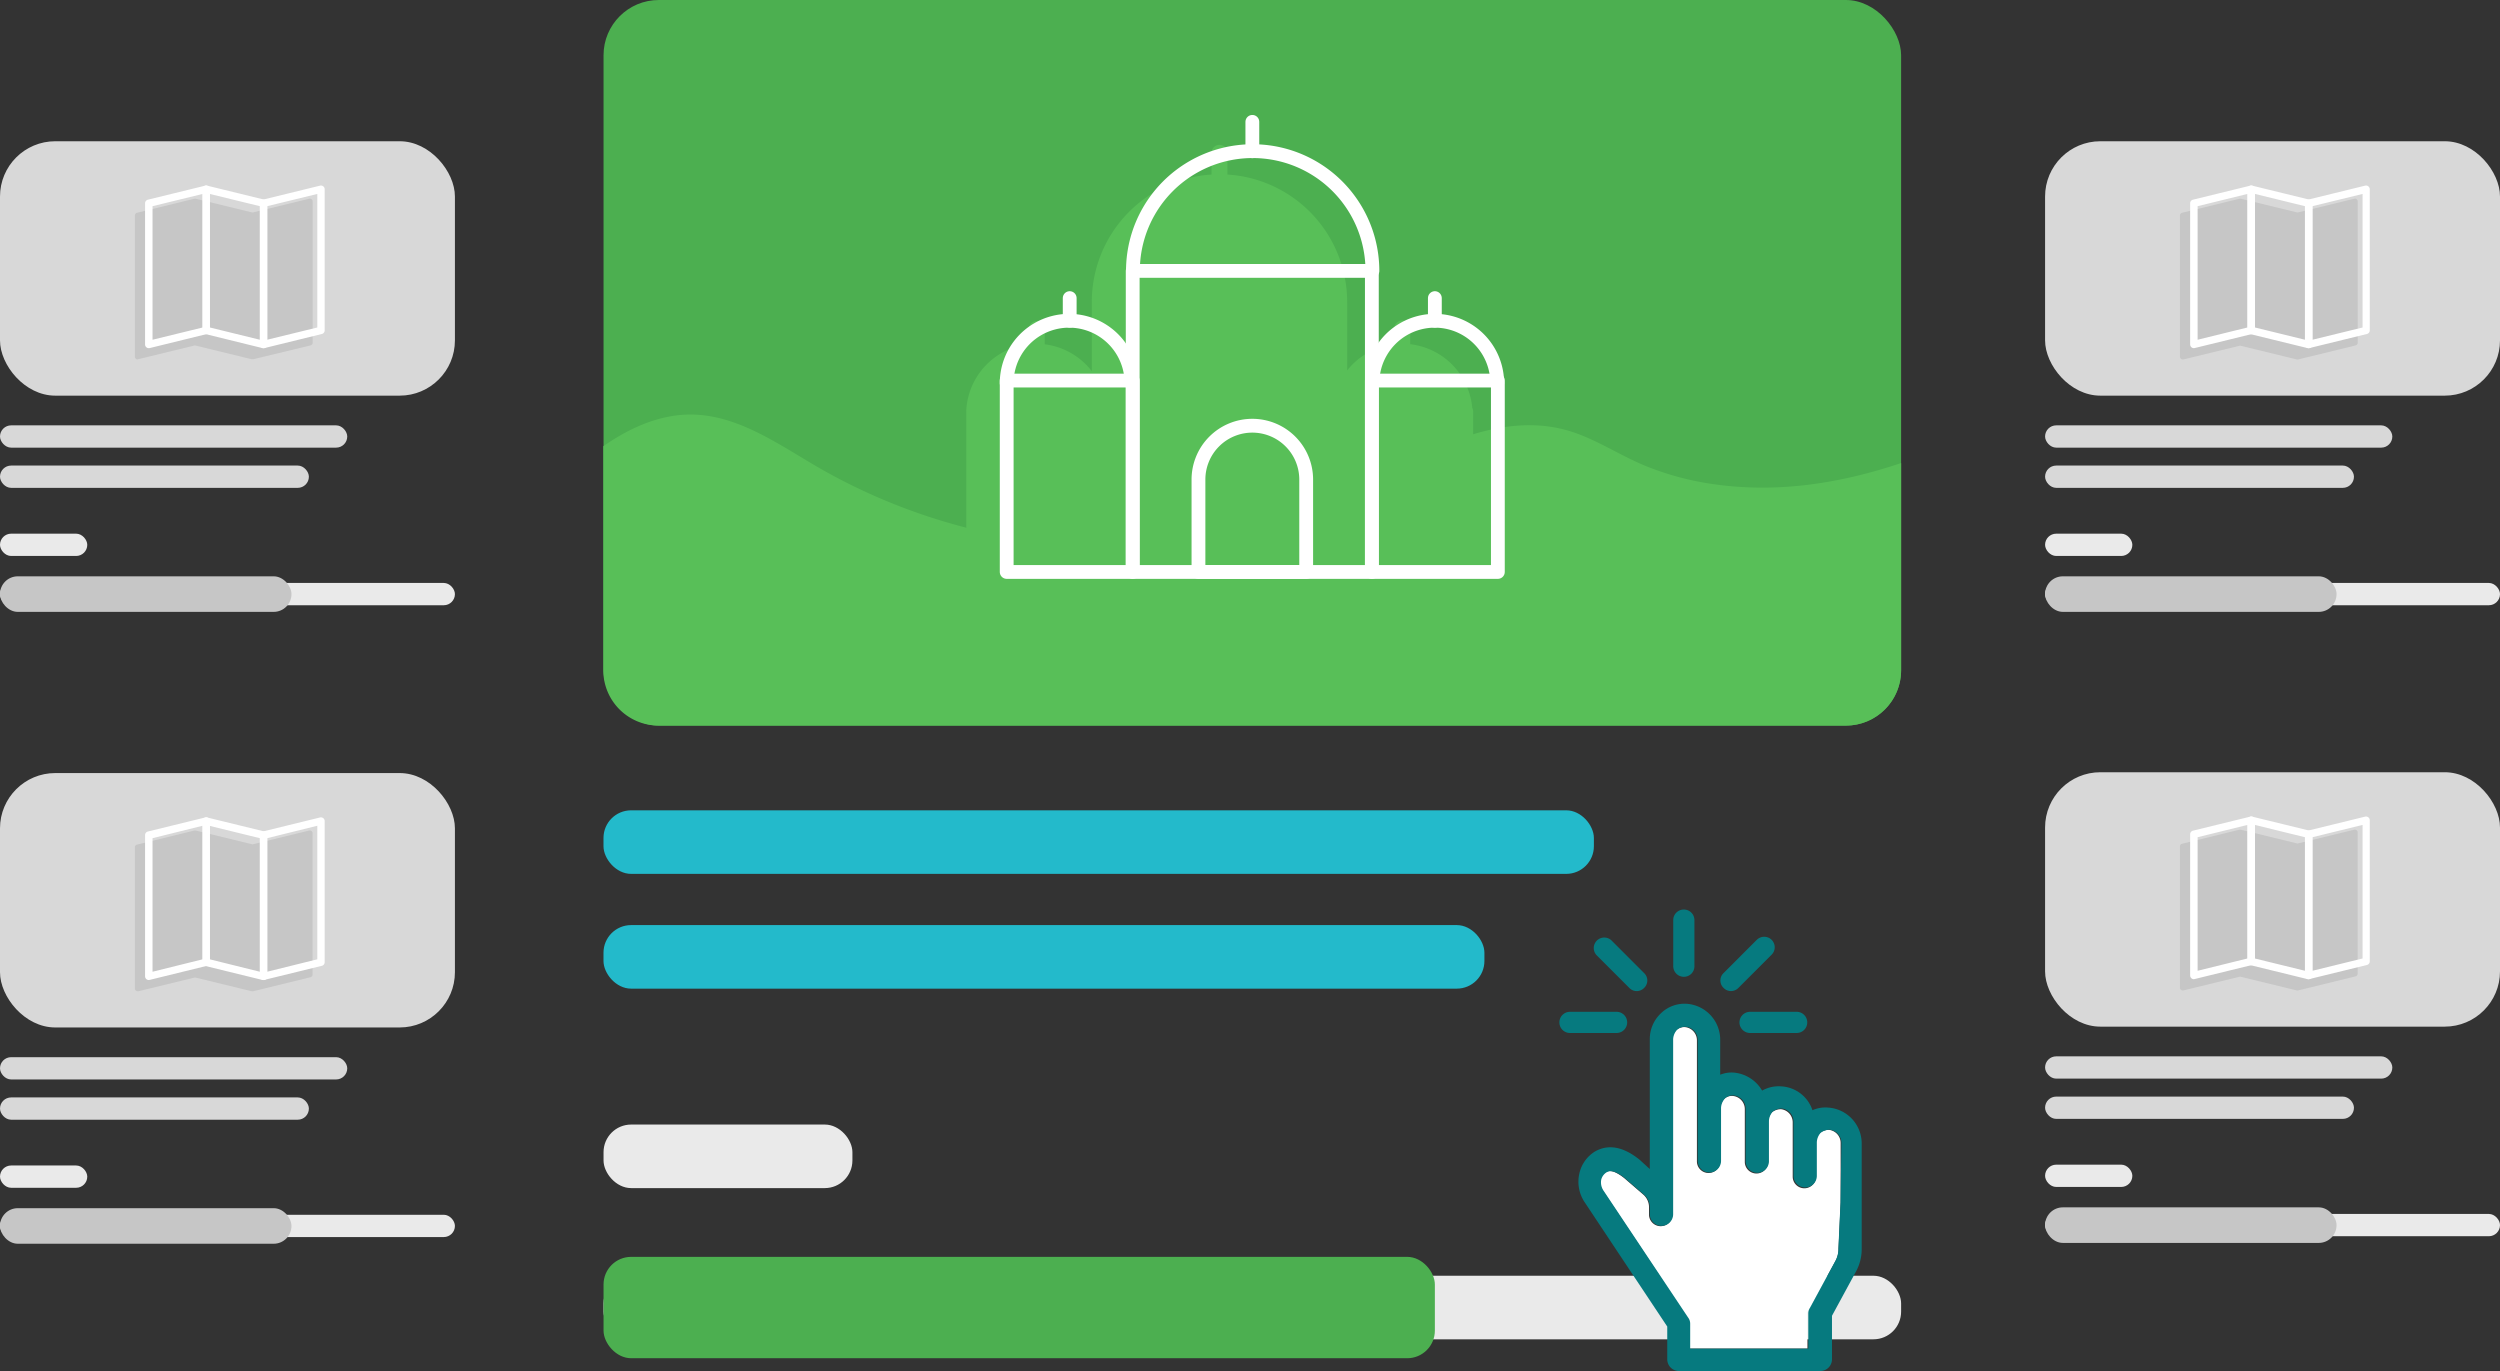 <svg xmlns="http://www.w3.org/2000/svg" viewBox="0 0 542.84 297.77"><rect x="0" y="0" width="542.84" height="297.77" fill="#333333" stroke="none"/><defs><style>.cls-1{fill:#4caf50;}.cls-2{fill:#23bacb;}.cls-3{fill:#eaeaea;}.cls-4{fill:#fff;}.cls-5{fill:#067a7f;}.cls-6{fill:#d8d8d8;}.cls-7{fill:#c6c6c6;}.cls-8{fill:#58bf58;}.cls-9{fill:none;stroke:#fff;stroke-linecap:round;stroke-linejoin:round;stroke-width:3px;}</style></defs><title>Asset 1</title><g id="Layer_2" data-name="Layer 2"><g id="Слой_1" data-name="Слой 1"><rect class="cls-1" x="131.05" width="281.75" height="157.55" rx="12" ry="12"/><rect class="cls-2" x="131.04" y="175.95" width="215.05" height="13.8" rx="6" ry="6"/><rect class="cls-2" x="131.04" y="200.87" width="191.28" height="13.8" rx="6" ry="6"/><rect class="cls-3" x="131.05" y="277.01" width="281.75" height="13.8" rx="6" ry="6"/><rect class="cls-1" x="131.05" y="272.91" width="180.51" height="22.01" rx="6" ry="6"/><rect class="cls-3" x="131.05" y="244.18" width="54.04" height="13.8" rx="6" ry="6"/><path class="cls-4" d="M397.13,245.33a3.12,3.12,0,0,0-2,.69,3.26,3.26,0,0,0-.81,2v7.47a2.53,2.53,0,0,1-5.06,0V243.72a2.87,2.87,0,0,0-2.53-2.87,3.12,3.12,0,0,0-2,.69,3.26,3.26,0,0,0-.81,2v8.74a2.53,2.53,0,1,1-5.06,0V240.85a2.87,2.87,0,0,0-2.53-2.87,2.43,2.43,0,0,0-2,.69,3.26,3.26,0,0,0-.81,2v11.5a2.53,2.53,0,1,1-5.06,0V225.9a2.87,2.87,0,0,0-2.53-2.87,2.57,2.57,0,0,0-2,.69,3.26,3.26,0,0,0-.81,2v38a2.53,2.53,0,1,1-5.06,0V262a3.69,3.69,0,0,0-1.15-2.53l-4.26-3.68c-2.64-2.07-3.57-1.5-4-1.27a2.64,2.64,0,0,0-1.15,1.61,3.24,3.24,0,0,0,.46,2.3l18.4,27.6a2.21,2.21,0,0,1,.46,1.38v5.4h25.64v-7.7A2.22,2.22,0,0,1,393,284l5.52-10.12a5.46,5.46,0,0,0,.69-2.76l.46-10V248.21A2.87,2.87,0,0,0,397.13,245.33Z"/><path class="cls-5" d="M397,240.5a6.85,6.85,0,0,0-3.45.57,7.56,7.56,0,0,0-6.79-5.18,7.33,7.33,0,0,0-4.14.92,7.94,7.94,0,0,0-6.1-3.91,6.55,6.55,0,0,0-3,.46V225.9a7.83,7.83,0,0,0-7.24-7.94,7.35,7.35,0,0,0-5.64,2.07,7.66,7.66,0,0,0-2.41,5.52v28.29l-2.19-2c-3.56-2.87-6.78-3.45-9.66-1.84a7.5,7.5,0,0,0-3.45,4.83,8,8,0,0,0,1.15,6.21l17.94,27v7.13a2.55,2.55,0,0,0,2.53,2.53h30.71a2.55,2.55,0,0,0,2.53-2.53V285.7l5.18-9.55a10.15,10.15,0,0,0,1.27-5.18V248.32A7.8,7.8,0,0,0,397,240.5Zm2.64,20.59-.46,10a5.46,5.46,0,0,1-.69,2.76L393,284a2.22,2.22,0,0,0-.35,1.15v7.7H367v-5.4a2.21,2.21,0,0,0-.46-1.38l-18.4-27.6a3.24,3.24,0,0,1-.46-2.3,2.64,2.64,0,0,1,1.15-1.61c.46-.23,1.38-.81,4,1.27l4.26,3.68a3.69,3.69,0,0,1,1.15,2.53v1.61a2.53,2.53,0,1,0,5.06,0v-38a3.26,3.26,0,0,1,.81-2,2.57,2.57,0,0,1,2-.69,2.87,2.87,0,0,1,2.53,2.88v26.22a2.53,2.53,0,1,0,5.06,0v-11.5a3.26,3.26,0,0,1,.81-2,2.43,2.43,0,0,1,2-.69,2.87,2.87,0,0,1,2.53,2.88v11.38a2.53,2.53,0,1,0,5.06,0v-8.74a3.26,3.26,0,0,1,.81-2,3.12,3.12,0,0,1,2-.69,2.87,2.87,0,0,1,2.53,2.88v11.73a2.53,2.53,0,0,0,5.06,0V248a3.26,3.26,0,0,1,.81-2,3.12,3.12,0,0,1,2-.69,2.87,2.87,0,0,1,2.53,2.88Z"/><path class="cls-5" d="M365.62,212.1a2.29,2.29,0,0,0,2.3-2.18V199.79a2.3,2.3,0,1,0-4.6,0v10A2.31,2.31,0,0,0,365.62,212.1Z"/><path class="cls-5" d="M375.86,215.2a2.27,2.27,0,0,0,1.61-.69l7.13-7.13a2.28,2.28,0,1,0-3.22-3.22l-7.13,7.13a2.22,2.22,0,0,0,0,3.22A2.27,2.27,0,0,0,375.86,215.2Z"/><path class="cls-5" d="M353.78,214.51a2.22,2.22,0,0,0,3.22,0,2.22,2.22,0,0,0,0-3.22l-7.13-7.13a2.28,2.28,0,0,0-3.22,3.22Z"/><path class="cls-5" d="M353.32,222a2.31,2.31,0,0,0-2.3-2.3H340.9a2.3,2.3,0,1,0,0,4.6H351A2.31,2.31,0,0,0,353.32,222Z"/><path class="cls-5" d="M377.7,222a2.31,2.31,0,0,0,2.3,2.3h10.12a2.3,2.3,0,1,0,0-4.6H380A2.31,2.31,0,0,0,377.7,222Z"/><rect class="cls-6" x="444.06" y="167.68" width="98.78" height="55.24" rx="12" ry="12"/><rect class="cls-6" x="444.06" y="229.37" width="75.4" height="4.84" rx="2.42" ry="2.42"/><rect class="cls-6" x="444.06" y="238.11" width="67.07" height="4.84" rx="2.42" ry="2.42"/><rect class="cls-3" x="444.06" y="263.59" width="98.78" height="4.84" rx="2.42" ry="2.42"/><rect class="cls-7" x="444.06" y="262.16" width="63.29" height="7.72" rx="3.86" ry="3.86"/><rect class="cls-3" x="444.06" y="252.89" width="18.95" height="4.84" rx="2.42" ry="2.42"/><path class="cls-7" d="M511.71,180.27a.61.61,0,0,0-.52-.11l-12.32,3-12.32-3h-.29l-12.46,3.05a.6.6,0,0,0-.46.59v30.66a.6.6,0,0,0,.6.6l.14,0,12.31-3,12.33,3,.14,0,.14,0L511.48,212a.61.61,0,0,0,.46-.59V180.75A.6.6,0,0,0,511.71,180.27Z"/><path class="cls-4" d="M476.37,212.62a.81.81,0,0,1-.81-.81V181.15a.81.81,0,0,1,.61-.78l12.46-3.05a.81.81,0,0,1,1,.78v30.65a.81.81,0,0,1-.61.78l-12.46,3.05Zm.81-30.83v29L488,208.12v-29Zm11.66,27h0Z"/><path class="cls-4" d="M501.3,212.62l-.19,0-12.47-3.05a.81.81,0,0,1-.61-.78V178.1a.81.81,0,0,1,1-.78l12.47,3.05a.81.81,0,0,1,.61.78v30.66a.81.81,0,0,1-.81.81Zm-11.66-4.49,10.85,2.66v-29l-10.85-2.66Z"/><path class="cls-4" d="M501.3,212.62a.81.81,0,0,1-.81-.81V181.15a.81.81,0,0,1,.61-.78l12.46-3.05a.81.81,0,0,1,1,.78v30.65a.81.81,0,0,1-.61.78l-12.46,3.05Zm.81-30.83v29L513,208.12v-29Zm11.66,27h0Z"/><rect class="cls-6" x="444.06" y="30.67" width="98.78" height="55.24" rx="12" ry="12"/><rect class="cls-6" x="444.06" y="92.36" width="75.4" height="4.84" rx="2.42" ry="2.42"/><rect class="cls-6" x="444.06" y="101.09" width="67.07" height="4.84" rx="2.42" ry="2.42"/><rect class="cls-3" x="444.06" y="126.58" width="98.78" height="4.84" rx="2.42" ry="2.42"/><rect class="cls-7" x="444.06" y="125.14" width="63.29" height="7.72" rx="3.86" ry="3.86"/><rect class="cls-3" x="444.06" y="115.88" width="18.95" height="4.84" rx="2.42" ry="2.42"/><path class="cls-7" d="M511.72,43.26a.61.61,0,0,0-.52-.11l-12.32,3-12.32-3h-.29L473.81,46.2a.6.6,0,0,0-.46.59V77.45a.6.6,0,0,0,.6.6l.14,0,12.31-3,12.33,3,.14,0,.14,0L511.49,75a.61.61,0,0,0,.46-.59V43.74A.6.6,0,0,0,511.72,43.26Z"/><path class="cls-4" d="M476.37,75.6a.81.81,0,0,1-.81-.81V44.14a.81.81,0,0,1,.61-.78l12.46-3.05a.81.81,0,0,1,1,.78V71.74a.81.81,0,0,1-.61.78l-12.46,3.05Zm.81-30.83v29L488,71.11v-29Zm11.66,27h0Z"/><path class="cls-4" d="M501.3,75.6l-.19,0-12.47-3.05a.81.81,0,0,1-.61-.78V41.09a.81.81,0,0,1,1-.78l12.47,3.05a.81.81,0,0,1,.61.78V74.8a.81.81,0,0,1-.81.81Zm-11.66-4.49,10.85,2.66v-29l-10.85-2.66Z"/><path class="cls-4" d="M501.3,75.6a.81.81,0,0,1-.81-.81V44.14a.81.81,0,0,1,.61-.78l12.46-3.05a.81.81,0,0,1,1,.78V71.74a.81.81,0,0,1-.61.78l-12.46,3.05Zm.81-30.83v29L513,71.11v-29Zm11.66,27h0Z"/><rect class="cls-6" y="30.67" width="98.78" height="55.24" rx="12" ry="12"/><rect class="cls-6" y="92.36" width="75.4" height="4.84" rx="2.42" ry="2.42"/><rect class="cls-6" y="101.09" width="67.07" height="4.84" rx="2.42" ry="2.42"/><rect class="cls-3" y="126.58" width="98.78" height="4.84" rx="2.42" ry="2.42"/><rect class="cls-7" y="125.14" width="63.29" height="7.72" rx="3.86" ry="3.86"/><rect class="cls-3" y="115.88" width="18.95" height="4.84" rx="2.42" ry="2.42"/><path class="cls-7" d="M67.66,43.26a.61.61,0,0,0-.52-.11l-12.32,3-12.32-3h-.29L29.75,46.2a.6.6,0,0,0-.46.59V77.45a.6.6,0,0,0,.6.6L30,78l12.31-3,12.33,3,.14,0L55,78,67.43,75a.61.61,0,0,0,.46-.59V43.74A.6.6,0,0,0,67.66,43.26Z"/><path class="cls-4" d="M32.31,75.6a.81.81,0,0,1-.81-.81V44.14a.81.81,0,0,1,.61-.78l12.46-3.05a.81.81,0,0,1,1,.78V71.74a.81.81,0,0,1-.61.78L32.5,75.58Zm.81-30.83v29L44,71.11v-29Zm11.66,27h0Z"/><path class="cls-4" d="M57.24,75.6l-.19,0L44.58,72.53a.81.81,0,0,1-.61-.78V41.09a.81.81,0,0,1,1-.78l12.47,3.05a.81.81,0,0,1,.61.78V74.8a.81.81,0,0,1-.81.81ZM45.58,71.11l10.85,2.66v-29L45.58,42.12Z"/><path class="cls-4" d="M57.24,75.6a.81.81,0,0,1-.81-.81V44.14a.81.81,0,0,1,.61-.78l12.46-3.05a.81.81,0,0,1,1,.78V71.74a.81.81,0,0,1-.61.78L57.43,75.58ZM58,44.77v29L68.9,71.11v-29Zm11.66,27h0Z"/><rect class="cls-6" y="167.86" width="98.78" height="55.24" rx="12" ry="12"/><rect class="cls-6" y="229.55" width="75.4" height="4.84" rx="2.42" ry="2.42"/><rect class="cls-6" y="238.29" width="67.07" height="4.84" rx="2.42" ry="2.42"/><rect class="cls-3" y="263.77" width="98.78" height="4.84" rx="2.42" ry="2.42"/><rect class="cls-7" y="262.34" width="63.29" height="7.72" rx="3.86" ry="3.86"/><rect class="cls-3" y="253.07" width="18.95" height="4.84" rx="2.42" ry="2.42"/><path class="cls-7" d="M67.66,180.45a.61.61,0,0,0-.52-.11l-12.32,3-12.32-3h-.29l-12.46,3.05a.6.6,0,0,0-.46.59v30.66a.6.6,0,0,0,.6.6l.14,0,12.31-3,12.33,3,.14,0,.14,0,12.46-3.05a.61.61,0,0,0,.46-.59V180.93A.6.6,0,0,0,67.66,180.45Z"/><path class="cls-4" d="M32.31,212.8a.81.81,0,0,1-.81-.81V181.33a.81.81,0,0,1,.61-.78l12.46-3.05a.81.81,0,0,1,1,.78v30.65a.81.81,0,0,1-.61.78L32.5,212.77ZM33.12,182v29L44,208.3v-29Zm11.66,27h0Z"/><path class="cls-4" d="M57.24,212.8l-.19,0-12.47-3.05a.81.81,0,0,1-.61-.78V178.28a.81.81,0,0,1,1-.78l12.47,3.05a.81.81,0,0,1,.61.78V212a.81.81,0,0,1-.81.81Zm-11.66-4.49L56.43,211V182l-10.85-2.66Z"/><path class="cls-4" d="M57.24,212.8a.81.81,0,0,1-.81-.81V181.33a.81.81,0,0,1,.61-.78l12.46-3.05a.81.81,0,0,1,1,.78v30.65a.81.81,0,0,1-.61.78l-12.46,3.05ZM58,182v29L68.9,208.3v-29Zm11.66,27h0Z"/><path class="cls-8" d="M372.56,105.2a62.34,62.34,0,0,1-15.42-4.1c-5.48-2.26-10.48-5.68-16.16-7.45-12.89-4-26.22,1.84-37.54,7.65-10.15,5.2-20.11,10.32-31.18,13.31a118.34,118.34,0,0,1-32.17,4,128.58,128.58,0,0,1-60.94-16.28c-10-5.6-20.24-13.73-32.42-12.11C141,91,135.79,93.56,131,96.89v48.66a12,12,0,0,0,12,12H400.8a12,12,0,0,0,12-12v-45C399.87,104.87,386.44,107.1,372.56,105.2Z"/><path class="cls-8" d="M319.68,88.57a15.29,15.29,0,0,0-13.48-13.83V71.45a1.73,1.73,0,1,0-3.45,0v3.29a15.26,15.26,0,0,0-10.23,5.69V65.75a1.7,1.7,0,0,0,0-.21,27.73,27.73,0,0,0-26-27.64V33.18a1.72,1.72,0,0,0-3.45,0V37.9a27.73,27.73,0,0,0-26,27.64V80.6a15.26,15.26,0,0,0-10.23-5.84V71.45a1.72,1.72,0,1,0-3.45,0v3.27A15.29,15.29,0,0,0,209.82,89a1.72,1.72,0,0,0,0,.39v41.56a1.72,1.72,0,0,0,1.72,1.72H318.15a1.72,1.72,0,0,0,1.73-1.72V89.35A1.71,1.71,0,0,0,319.68,88.57Z"/><rect class="cls-9" x="245.95" y="58.82" width="51.93" height="65.37"/><rect class="cls-9" x="297.88" y="82.63" width="27.36" height="41.56"/><rect class="cls-9" x="218.59" y="82.63" width="27.36" height="41.56"/><path class="cls-9" d="M271.92,92.44h0a11.69,11.69,0,0,0-11.69,11.69v20.06h23.39V104.13A11.69,11.69,0,0,0,271.92,92.44Z"/><path class="cls-9" d="M218.59,83.2a13.55,13.55,0,1,1,27.1,0"/><path class="cls-9" d="M298,83.2a13.55,13.55,0,1,1,27.1,0"/><path class="cls-9" d="M246,58.82a26,26,0,0,1,52,0"/><line class="cls-9" x1="271.93" y1="32.84" x2="271.93" y2="26.46"/><line class="cls-9" x1="232.27" y1="69.64" x2="232.27" y2="64.73"/><line class="cls-9" x1="311.56" y1="69.64" x2="311.56" y2="64.73"/></g></g></svg>